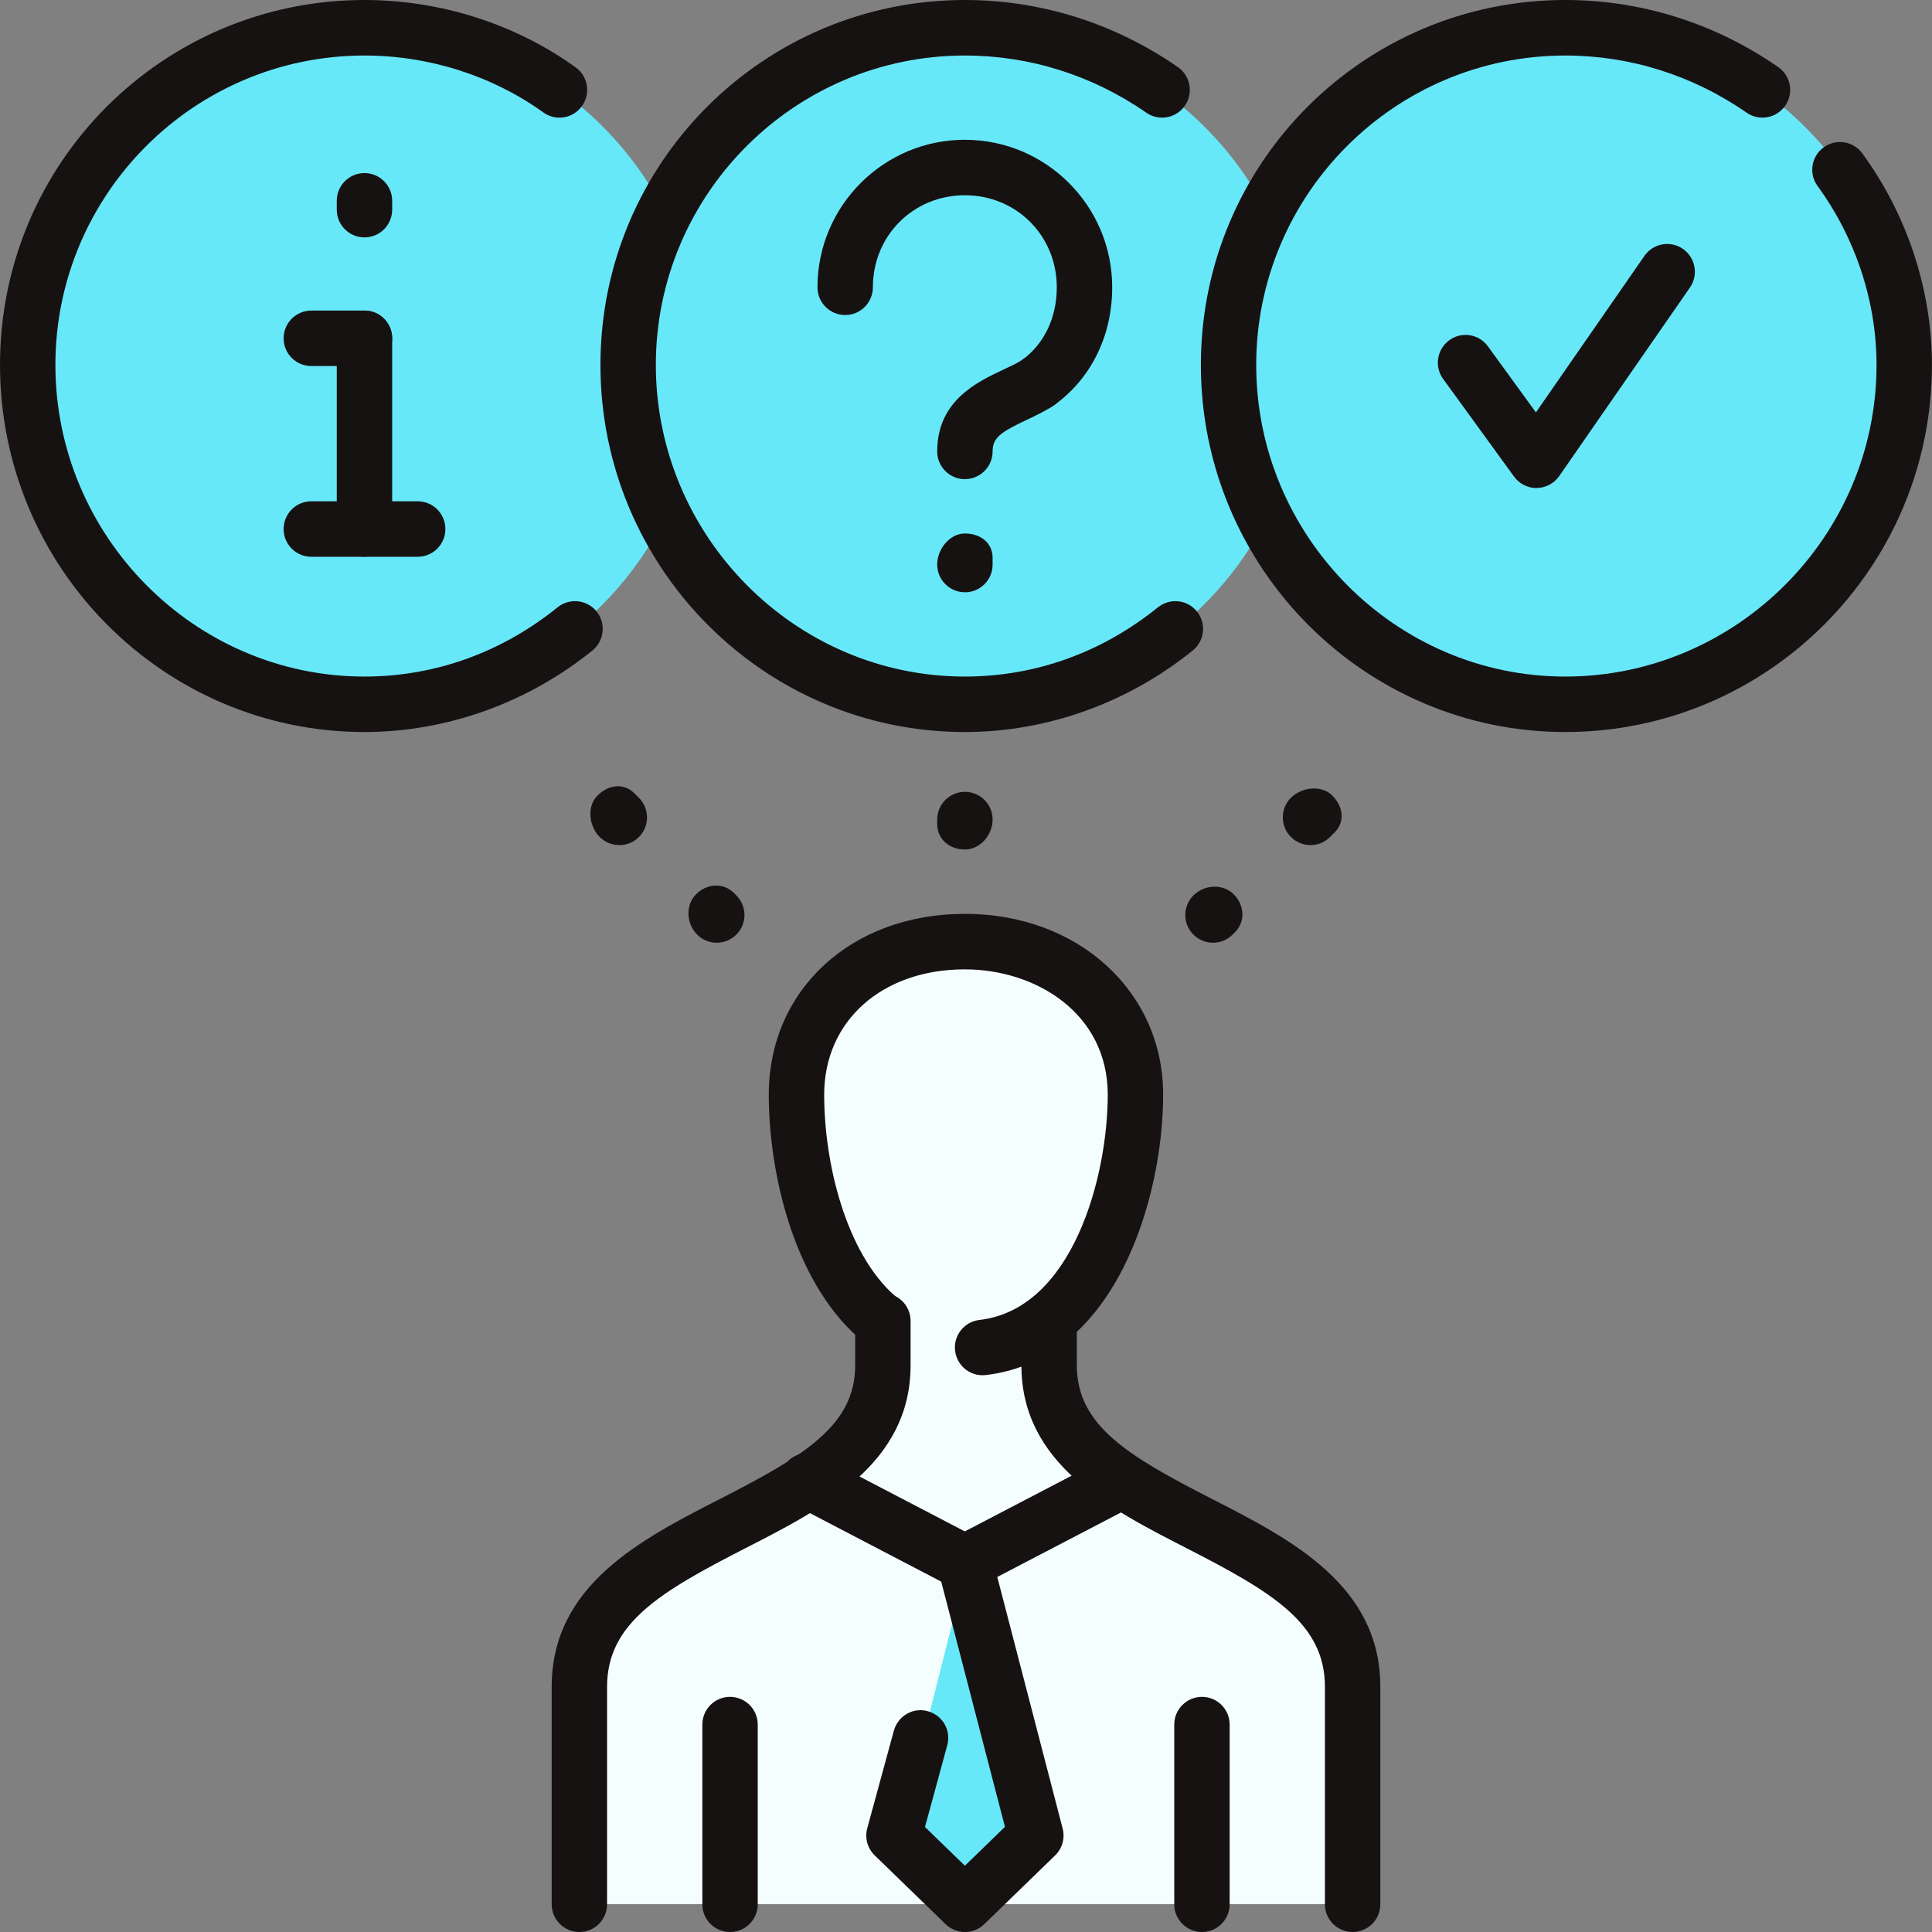 <svg xmlns="http://www.w3.org/2000/svg" width="136" height="136" viewBox="0 0 136 136" fill="none"><rect x="0" y="0" width="136" height="136" fill="#808080" stroke="none"/><g clip-path="url(#clip0_244_743)"><path fill-rule="evenodd" clip-rule="evenodd" d="M25.656 49.573C38.757 49.573 49.362 38.801 49.362 25.685C49.362 12.57 38.757 1.952 25.656 1.952C12.556 1.952 1.95 12.57 1.95 25.685C1.95 38.801 12.556 49.573 25.656 49.573Z" fill="#67E8F9"></path><path fill-rule="evenodd" clip-rule="evenodd" d="M67.923 49.573C81.024 49.573 91.784 38.801 91.784 25.685C91.784 12.57 81.024 1.952 67.923 1.952C54.822 1.952 44.217 12.57 44.217 25.685C44.217 38.801 54.822 49.573 67.923 49.573Z" fill="#67E8F9"></path><path fill-rule="evenodd" clip-rule="evenodd" d="M110.185 49.573C123.286 49.573 134.045 38.801 134.045 25.685C134.045 12.57 123.286 1.952 110.185 1.952C97.084 1.952 86.478 12.57 86.478 25.685C86.478 38.801 97.084 49.573 110.185 49.573Z" fill="#67E8F9"></path><path fill-rule="evenodd" clip-rule="evenodd" d="M41.098 134.043V118.898C41.098 110.934 50.767 108.594 57.162 104.535L68.081 110.155L79.155 104.535C85.391 108.594 95.219 110.938 95.219 118.898V134.043H41.102H41.098Z" fill="#F5FEFF"></path><path fill-rule="evenodd" clip-rule="evenodd" d="M68.077 110.155L73.069 129.206L68.077 134.043L63.245 129.206L68.077 110.155Z" fill="#67E8F9"></path><path fill-rule="evenodd" clip-rule="evenodd" d="M68.078 66.749C61.527 66.749 56.227 70.808 56.227 77.366C56.227 82.986 57.94 89.544 62.309 93.29V96.257C62.309 100.003 60.127 102.501 57.163 104.531L68.082 110.151L79.155 104.531C76.191 102.501 74.009 100.003 74.009 96.257V93.29C78.532 89.699 79.937 82.359 79.937 77.366C79.937 70.808 74.636 66.749 68.086 66.749H68.078Z" fill="#F5FEFF"></path><path d="M69.164 96.808C68.184 96.808 67.347 96.072 67.231 95.079C67.106 94.008 67.875 93.04 68.945 92.916C75.525 92.159 77.978 82.784 77.978 77.056C77.978 71.329 72.918 68.237 67.918 68.237C62.089 68.237 58.017 71.866 58.017 77.056C58.017 81.907 59.551 88.16 62.978 91.209C63.786 91.927 63.859 93.157 63.142 93.965C62.42 94.773 61.187 94.834 60.388 94.128C55.762 90.009 54.117 82.359 54.117 77.056C54.117 69.681 59.925 64.328 67.918 64.328C75.912 64.328 81.878 69.802 81.878 77.056C81.878 84.311 78.553 95.737 69.387 96.795C69.31 96.803 69.237 96.808 69.16 96.808H69.164Z" fill="#171212"></path><path d="M40.784 136C39.706 136 38.834 135.127 38.834 134.048V118.743C38.834 111.575 45.131 108.358 50.685 105.515C56.604 102.488 60.199 100.347 60.199 96.106V92.984C60.199 91.905 61.071 91.032 62.149 91.032C63.227 91.032 64.099 91.905 64.099 92.984V96.106C64.099 103.039 57.914 106.204 52.459 108.99C46.411 112.086 42.734 114.284 42.734 118.743V134.048C42.734 135.127 41.862 136 40.784 136Z" fill="#171212"></path><path d="M95.216 136C94.138 136 93.266 135.127 93.266 134.048V118.743C93.266 114.288 89.589 112.086 83.541 108.99C78.086 106.199 71.9 103.039 71.9 96.106V92.984C71.9 91.905 72.772 91.032 73.85 91.032C74.929 91.032 75.801 91.905 75.801 92.984V96.106C75.801 100.347 79.396 102.488 85.315 105.515C90.869 108.358 97.166 111.579 97.166 118.743V134.048C97.166 135.127 96.294 136 95.216 136Z" fill="#171212"></path><path d="M51.39 136C50.311 136 49.44 135.127 49.44 134.048V121.401C49.44 120.321 50.311 119.448 51.39 119.448C52.468 119.448 53.34 120.321 53.34 121.401V134.048C53.34 135.127 52.468 136 51.39 136Z" fill="#171212"></path><path d="M84.61 136C83.532 136 82.66 135.127 82.66 134.048V121.401C82.66 120.321 83.532 119.448 84.61 119.448C85.688 119.448 86.56 120.321 86.56 121.401V134.048C86.56 135.127 85.688 136 84.61 136Z" fill="#171212"></path><path d="M67.918 111.953C67.613 111.953 67.308 111.88 67.021 111.734L55.947 105.958C54.989 105.46 54.62 104.281 55.118 103.327C55.621 102.372 56.793 102.011 57.747 102.497L68.82 108.272C69.778 108.771 70.148 109.949 69.649 110.904C69.302 111.575 68.618 111.957 67.918 111.957V111.953Z" fill="#171212"></path><path d="M67.923 111.953C67.218 111.953 66.54 111.57 66.192 110.899C65.693 109.945 66.067 108.766 67.021 108.268L78.094 102.492C79.048 101.998 80.22 102.368 80.723 103.322C81.221 104.277 80.847 105.455 79.894 105.954L68.82 111.729C68.533 111.875 68.228 111.949 67.923 111.949V111.953Z" fill="#171212"></path><path d="M67.923 136C67.433 136 66.944 135.815 66.566 135.45L61.574 130.607C61.063 130.113 60.861 129.378 61.05 128.694L62.923 121.826C63.206 120.79 64.28 120.162 65.316 120.459C66.355 120.743 66.969 121.813 66.681 122.854L65.114 128.608L67.923 131.334L70.741 128.599L66.037 110.495C65.766 109.45 66.389 108.388 67.433 108.113C68.481 107.838 69.538 108.47 69.813 109.51L74.804 128.715C74.98 129.395 74.778 130.117 74.276 130.607L69.284 135.45C68.906 135.819 68.417 136 67.927 136H67.923Z" fill="#171212"></path><path d="M73.073 28.889C72.463 28.889 71.866 28.605 71.483 28.072C70.856 27.195 71.058 25.978 71.934 25.35C73.498 24.232 74.391 22.361 74.391 20.224C74.391 16.59 71.548 13.744 67.918 13.744C64.289 13.744 61.445 16.59 61.445 20.224C61.445 21.303 60.573 22.176 59.495 22.176C58.417 22.176 57.545 21.303 57.545 20.224C57.545 14.496 62.197 9.839 67.918 9.839C73.64 9.839 78.292 14.496 78.292 20.224C78.292 23.639 76.801 26.666 74.198 28.524C73.854 28.773 73.459 28.889 73.068 28.889H73.073Z" fill="#171212"></path><path d="M67.923 33.731C66.845 33.731 65.973 32.858 65.973 31.779C65.973 28.214 68.765 26.898 70.607 26.029C71.101 25.797 71.587 25.582 71.986 25.311C72.88 24.714 74.091 24.959 74.688 25.853C75.285 26.748 75.044 27.96 74.147 28.558C73.593 28.928 72.94 29.242 72.265 29.56C70.41 30.433 69.873 30.829 69.873 31.775C69.873 32.854 69.001 33.727 67.923 33.727V33.731Z" fill="#171212"></path><path d="M67.923 41.691C66.845 41.691 65.973 40.818 65.973 39.739C65.973 38.659 66.845 37.554 67.923 37.554C69.001 37.554 69.873 38.195 69.873 39.274V39.743C69.873 40.822 69.001 41.695 67.923 41.695V41.691Z" fill="#171212"></path><path d="M67.923 51.53C53.774 51.53 42.267 39.937 42.267 25.69C42.267 11.443 53.774 0 67.923 0C73.271 0 78.455 1.634 82.914 4.722C83.799 5.337 84.022 6.549 83.408 7.439C82.793 8.33 81.582 8.549 80.693 7.934C76.892 5.298 72.476 3.909 67.923 3.909C55.926 3.909 46.167 13.679 46.167 25.69C46.167 37.7 55.926 47.625 67.923 47.625C72.871 47.625 77.57 45.94 81.513 42.749C82.351 42.082 83.575 42.198 84.254 43.041C84.933 43.88 84.804 45.11 83.962 45.789C79.383 49.492 73.687 51.53 67.923 51.53Z" fill="#171212"></path><path d="M25.656 51.53C11.507 51.53 0 39.937 0 25.685C0 11.434 11.507 0 25.656 0C31.004 0 36.283 1.686 40.523 4.743C41.395 5.371 41.596 6.592 40.965 7.47C40.334 8.347 39.118 8.545 38.242 7.912C34.659 5.332 30.192 3.909 25.656 3.909C13.659 3.909 3.9 13.679 3.9 25.69C3.9 37.7 13.659 47.625 25.656 47.625C30.6 47.625 35.304 45.94 39.251 42.749C40.089 42.074 41.313 42.207 41.996 43.041C42.67 43.88 42.541 45.11 41.704 45.789C37.121 49.492 31.425 51.53 25.66 51.53H25.656Z" fill="#171212"></path><path d="M110.189 51.53C96.04 51.53 84.533 39.937 84.533 25.69C84.533 11.443 96.04 0 110.189 0C115.541 0 120.722 1.634 125.176 4.722C126.061 5.337 126.284 6.554 125.67 7.439C125.056 8.325 123.84 8.549 122.955 7.934C119.158 5.298 114.738 3.909 110.185 3.909C98.188 3.909 88.429 13.679 88.429 25.69C88.429 37.7 98.188 47.625 110.185 47.625C122.182 47.625 132.096 37.786 132.096 25.69C132.096 21.235 130.623 16.767 127.947 13.099C127.311 12.23 127.5 11.009 128.372 10.372C129.244 9.736 130.464 9.925 131.095 10.798C134.256 15.124 135.996 20.413 135.996 25.69C135.996 39.941 124.416 51.53 110.185 51.53H110.189Z" fill="#171212"></path><path d="M25.656 39.193C24.578 39.193 23.706 38.32 23.706 37.24V23.815C23.706 22.735 24.578 21.863 25.656 21.863C26.734 21.863 27.606 22.735 27.606 23.815V37.24C27.606 38.32 26.734 39.193 25.656 39.193Z" fill="#171212"></path><path d="M29.402 39.193H21.915C20.837 39.193 19.965 38.32 19.965 37.24C19.965 36.161 20.837 35.288 21.915 35.288H29.402C30.48 35.288 31.352 36.161 31.352 37.24C31.352 38.32 30.48 39.193 29.402 39.193Z" fill="#171212"></path><path d="M25.656 25.767H21.915C20.837 25.767 19.965 24.894 19.965 23.815C19.965 22.735 20.837 21.863 21.915 21.863H25.656C26.734 21.863 27.606 22.735 27.606 23.815C27.606 24.894 26.734 25.767 25.656 25.767Z" fill="#171212"></path><path d="M25.656 16.711C24.578 16.711 23.706 15.838 23.706 14.758V14.135C23.706 13.056 24.578 12.183 25.656 12.183C26.734 12.183 27.606 13.056 27.606 14.135V14.758C27.606 15.838 26.734 16.711 25.656 16.711Z" fill="#171212"></path><path d="M108.157 34.355C107.534 34.355 106.95 34.058 106.581 33.551L101.589 26.679C100.954 25.806 101.147 24.585 102.019 23.952C102.891 23.312 104.107 23.509 104.742 24.382L108.118 29.031L115.756 18.014C116.37 17.132 117.581 16.904 118.47 17.523C119.355 18.139 119.574 19.355 118.96 20.241L109.759 33.512C109.398 34.032 108.81 34.342 108.179 34.35H108.157V34.355Z" fill="#171212"></path><path d="M67.923 59.799C66.845 59.799 65.973 59.086 65.973 58.006V57.692C65.973 56.613 66.845 55.74 67.923 55.74C69.001 55.74 69.873 56.613 69.873 57.692C69.873 58.772 69.001 59.799 67.923 59.799Z" fill="#171212"></path><path d="M85.388 66.362C84.889 66.362 84.391 66.172 84.009 65.79C83.244 65.028 83.244 63.79 84.009 63.029C84.774 62.268 86.084 62.186 86.844 62.952C87.609 63.713 87.686 64.874 86.921 65.635L86.767 65.79C86.384 66.172 85.886 66.362 85.388 66.362Z" fill="#171212"></path><path d="M92.252 59.49C91.754 59.49 91.255 59.3 90.873 58.918C90.109 58.157 90.109 56.918 90.873 56.157C91.633 55.396 93.029 55.241 93.785 56.002C94.55 56.763 94.705 57.843 93.94 58.604L93.627 58.918C93.244 59.3 92.746 59.49 92.248 59.49H92.252Z" fill="#171212"></path><path d="M50.453 66.362C49.955 66.362 49.457 66.172 49.075 65.79C48.31 65.029 48.233 63.713 48.997 62.952C49.753 62.19 50.913 62.1 51.678 62.874L51.832 63.029C52.597 63.79 52.597 65.029 51.832 65.79C51.45 66.172 50.952 66.362 50.453 66.362Z" fill="#171212"></path><path d="M43.594 59.49C43.096 59.49 42.597 59.3 42.215 58.918C41.451 58.157 41.296 56.763 42.06 56.002C42.816 55.237 43.903 55.086 44.659 55.847L44.973 56.161C45.737 56.922 45.737 58.161 44.973 58.922C44.59 59.305 44.092 59.494 43.594 59.494V59.49Z" fill="#171212"></path></g><defs><clipPath id="clip0_244_743"><rect width="136" height="136" fill="white"></rect></clipPath></defs></svg>